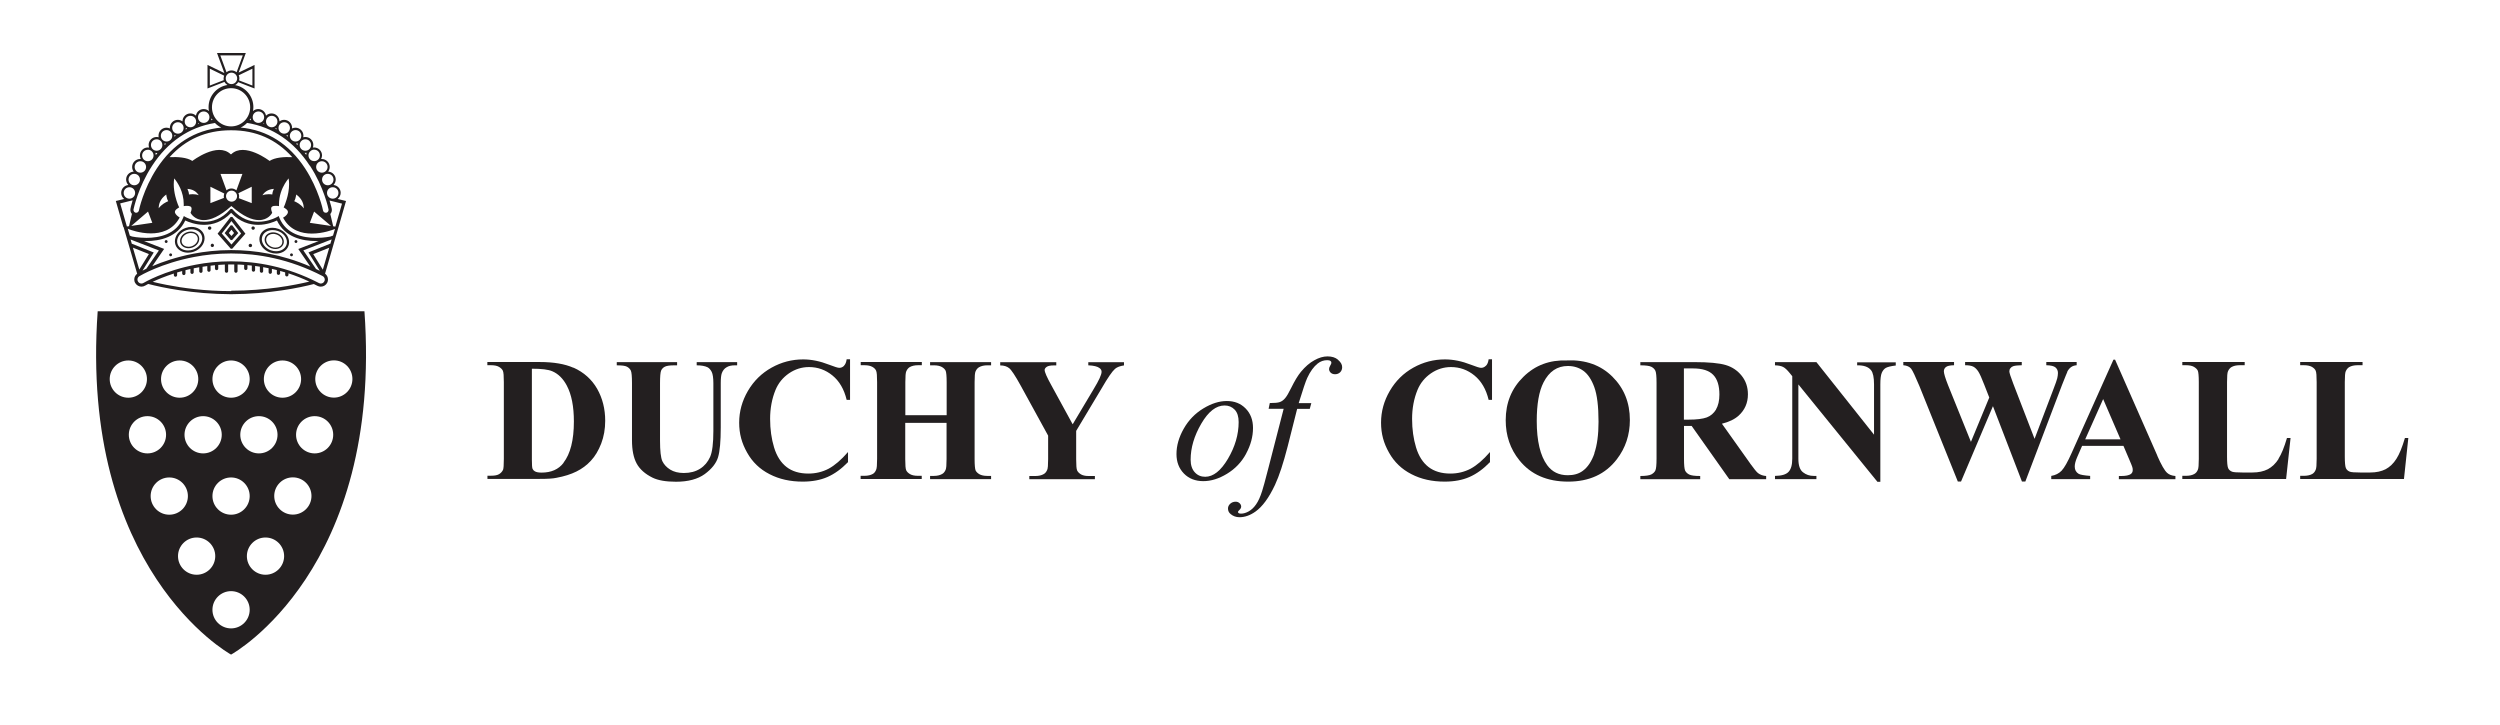 <?xml version="1.0" encoding="UTF-8"?>
<svg xmlns="http://www.w3.org/2000/svg" version="1.1" viewBox="0 0 257.72 74.74">
  <defs>
    <style>
      .cls-1 {
        fill: #231f20;
      }
    </style>
  </defs>
  <!-- Generator: Adobe Illustrator 28.7.1, SVG Export Plug-In . SVG Version: 1.2.0 Build 142)  -->
  <g>
    <g id="Layer_1">
      <g>
        <path class="cls-1" d="M10.07,32.09c-1.9,26.6,13.49,35.25,13.75,35.39.26-.14,15.65-8.79,13.75-35.39H10.07ZM29.12,37.16c1.06,0,1.92.86,1.92,1.92s-.86,1.92-1.92,1.92-1.92-.86-1.92-1.92.86-1.92,1.92-1.92ZM28.61,44.82c0,1.06-.86,1.92-1.92,1.92-1.06,0-1.92-.86-1.92-1.92s.86-1.92,1.92-1.92,1.92.86,1.92,1.92ZM25.74,51.14c0,1.06-.86,1.92-1.92,1.92s-1.92-.86-1.92-1.92.86-1.92,1.92-1.92,1.92.86,1.92,1.92ZM23.82,37.16c1.06,0,1.92.86,1.92,1.92s-.86,1.92-1.92,1.92-1.92-.86-1.92-1.92.86-1.92,1.92-1.92ZM22.86,44.82c0,1.06-.86,1.92-1.92,1.92s-1.92-.86-1.92-1.92.86-1.92,1.92-1.92,1.92.86,1.92,1.92ZM18.52,37.16c1.06,0,1.92.86,1.92,1.92s-.86,1.92-1.92,1.92-1.92-.86-1.92-1.92.86-1.92,1.92-1.92ZM11.31,39.08c0-1.06.86-1.92,1.92-1.92s1.92.86,1.92,1.92-.86,1.92-1.92,1.92-1.92-.86-1.92-1.92ZM13.28,44.82c0-1.06.86-1.92,1.92-1.92s1.92.86,1.92,1.92-.86,1.92-1.92,1.92-1.92-.86-1.92-1.92ZM15.53,51.14c0-1.06.86-1.92,1.92-1.92s1.92.86,1.92,1.92-.86,1.92-1.92,1.92-1.92-.86-1.92-1.92ZM20.27,59.25c-1.06,0-1.92-.86-1.92-1.92s.86-1.92,1.92-1.92,1.92.86,1.92,1.92-.86,1.92-1.92,1.92ZM23.82,64.78c-1.06,0-1.92-.86-1.92-1.92s.86-1.92,1.92-1.92,1.92.86,1.92,1.92-.86,1.92-1.92,1.92ZM27.37,59.25c-1.06,0-1.92-.86-1.92-1.92s.86-1.92,1.92-1.92,1.92.86,1.92,1.92-.86,1.92-1.92,1.92ZM30.19,53.05c-1.06,0-1.92-.86-1.92-1.92s.86-1.92,1.92-1.92,1.92.86,1.92,1.92-.86,1.92-1.92,1.92ZM32.44,46.74c-1.06,0-1.92-.86-1.92-1.92s.86-1.92,1.92-1.92,1.91.86,1.91,1.92-.86,1.92-1.91,1.92ZM34.42,40.99c-1.06,0-1.92-.86-1.92-1.92s.86-1.92,1.92-1.92,1.91.86,1.91,1.92-.86,1.92-1.91,1.92Z"/>
        <path class="cls-1" d="M23.86,25.64h.08l.05-.06,1.31-1.49-1.35-1.73h-.17l-1.35,1.73,1.36,1.55h.08ZM23.86,22.79l1,1.28-1,1.14-1-1.14,1-1.28Z"/>
        <path class="cls-1" d="M23.93,24.75l.05-.06.58-.66-.62-.8h-.16l-.62.8.63.72h.15ZM23.59,24.02l.27-.34.27.34-.27.31-.27-.31Z"/>
        <path class="cls-1" d="M19.38,26.05h0c.2,0,.4-.03.61-.11.66-.23,1.09-.79,1.1-1.37,0-.12-.02-.25-.06-.37-.18-.51-.71-.81-1.29-.81-.2,0-.4.04-.61.11-.66.23-1.09.79-1.1,1.37,0,.12.02.25.06.37.18.51.71.81,1.29.81ZM19.2,23.73c.18-.06.36-.09.53-.09.51,0,.93.25,1.07.65.03.09.05.19.05.29,0,.46-.36.95-.94,1.15-.18.06-.36.09-.53.09-.51,0-.93-.25-1.07-.65-.03-.1-.05-.19-.05-.29,0-.46.36-.95.94-1.15Z"/>
        <path class="cls-1" d="M19.44,25.59c.13,0,.26-.02.39-.07.42-.15.71-.51.71-.89,0-.08-.01-.16-.04-.24-.12-.33-.46-.52-.84-.52-.13,0-.26.02-.39.07-.43.15-.71.51-.71.89,0,.08.01.16.04.24.12.33.46.52.84.52ZM19.33,24.08c.11-.04.23-.06.34-.06.33,0,.6.16.69.42.02.06.03.12.03.19,0,.3-.24.61-.61.75-.12.04-.23.06-.34.06-.33,0-.6-.16-.69-.42-.02-.06-.03-.12-.03-.19,0-.3.24-.62.61-.75Z"/>
        <path class="cls-1" d="M27.85,26.03c.2.07.41.11.61.11h0c.58,0,1.1-.29,1.28-.81.05-.12.06-.24.06-.37,0-.58-.44-1.14-1.1-1.37-.2-.07-.41-.11-.61-.11-.58,0-1.11.29-1.29.81-.04.12-.06.24-.06.37,0,.58.44,1.14,1.1,1.37ZM27.04,24.37c.14-.4.56-.65,1.07-.65.17,0,.35.03.53.09.58.2.94.69.94,1.15,0,.1-.02.2-.05.29-.14.4-.56.65-1.07.65-.17,0-.35-.03-.53-.09-.58-.2-.94-.69-.94-1.15,0-.1.02-.19.05-.29Z"/>
        <path class="cls-1" d="M28,25.6c.13.05.26.07.39.07h0c.37,0,.71-.19.83-.52.03-.08.04-.16.04-.24,0-.38-.29-.74-.71-.89-.13-.05-.26-.07-.39-.07-.38,0-.72.19-.84.52-.03.08-.04.16-.04.24,0,.38.29.74.71.89ZM27.4,24.5l.07.03c.09-.26.37-.42.69-.42.11,0,.23.02.34.06.38.13.61.45.61.75,0,.06-.01.13-.03.19-.09.26-.37.42-.69.42-.11,0-.23-.02-.34-.06-.37-.13-.61-.45-.61-.75,0-.06,0-.13.03-.19l-.07-.03Z"/>
        <path class="cls-1" d="M17.13,25.05c.08,0,.15-.07.15-.15s-.07-.15-.15-.15-.15.07-.15.15.07.15.15.15Z"/>
        <path class="cls-1" d="M17.59,26.42c.08,0,.15-.07.15-.15s-.07-.15-.15-.15-.15.07-.15.15.07.15.15.15Z"/>
        <path class="cls-1" d="M30.51,25.05c.08,0,.15-.07.15-.15s-.07-.15-.15-.15-.15.07-.15.15.07.15.15.15Z"/>
        <path class="cls-1" d="M30.05,26.42c.08,0,.15-.07.15-.15s-.07-.15-.15-.15-.15.07-.15.15.07.15.15.15Z"/>
        <path class="cls-1" d="M21.61,23.69c.1,0,.18-.08.18-.18s-.08-.17-.18-.17-.18.08-.18.17.08.18.18.18Z"/>
        <path class="cls-1" d="M21.72,25.3c0,.1.08.17.17.17s.17-.08.17-.17-.08-.18-.17-.18-.17.08-.17.18Z"/>
        <path class="cls-1" d="M26.09,23.69c.1,0,.18-.08.18-.18s-.08-.17-.18-.17-.17.08-.17.17.08.18.17.18Z"/>
        <path class="cls-1" d="M25.81,25.48c.1,0,.18-.08.18-.17s-.08-.18-.18-.18-.18.08-.18.18.08.17.18.17Z"/>
        <path class="cls-1" d="M12.74,23.41h0s0,0,0,0l1.4,4.81c-.19.14-.3.36-.3.59,0,.13.03.26.11.38.14.23.39.36.64.36.13,0,.26-.04.38-.11,0,0,.11-.07.31-.17,1.41.37,4.54,1.04,8.55,1.06h0v-.17.17c3.98-.02,7.1-.68,8.52-1.05.13.06.25.12.38.19.11.06.23.08.34.08.27,0,.53-.15.66-.4.06-.11.08-.23.08-.34,0-.23-.11-.46-.3-.6l1.39-4.81h0s0,0,0,0l.77-2.68-.86-.21c.18-.15.31-.38.31-.63,0-.43-.33-.77-.74-.81.14-.15.23-.35.23-.57,0-.44-.35-.79-.78-.81.1-.14.16-.3.16-.48,0-.45-.37-.82-.82-.82-.02,0-.04,0-.07,0,.06-.11.1-.24.1-.37,0-.45-.37-.82-.82-.82-.04,0-.09,0-.13.01.03-.08.05-.17.05-.27,0-.45-.36-.82-.82-.82-.08,0-.15.01-.22.03.01-.06.02-.11.02-.17,0-.45-.37-.82-.82-.82-.13,0-.25.03-.35.08,0-.02,0-.05,0-.07,0-.45-.37-.82-.82-.82-.18,0-.34.06-.48.16,0-.45-.37-.82-.82-.82-.22,0-.42.09-.57.23-.06-.39-.4-.68-.8-.68-.21,0-.4.08-.54.21.02-.13.04-.27.04-.41,0-1.13-.81-2.07-1.88-2.27.13-.07.24-.17.32-.3l1.68.65v-2.43l-1.64.79.74-2.02h-2.97l.76,2.07-1.74-.84v2.43l1.75-.68c.07.13.18.24.31.32-1.1.17-1.95,1.13-1.95,2.28,0,.14.01.28.04.41-.14-.13-.33-.21-.54-.21-.41,0-.74.29-.8.68-.15-.14-.35-.23-.57-.23-.45,0-.82.36-.82.82-.14-.1-.3-.16-.48-.16-.45,0-.82.37-.82.82,0,.03,0,.05,0,.07-.11-.05-.23-.08-.35-.08-.45,0-.82.36-.82.82,0,.06,0,.12.02.17-.07-.02-.14-.03-.22-.03-.45,0-.82.37-.82.82,0,.09.02.18.05.27-.04,0-.09-.01-.13-.01-.45,0-.82.37-.82.82,0,.14.04.26.09.37-.02,0-.04,0-.07,0-.45,0-.82.37-.82.82,0,.18.06.35.16.48-.43.02-.78.37-.78.81,0,.22.09.42.23.57-.41.04-.74.39-.74.81,0,.26.12.48.31.63l-.86.21.77,2.68ZM26.02,7.08v1.74l-1.37-.53c.02-.07.03-.14.03-.21,0-.12-.02-.22-.07-.32l1.41-.68ZM23.07,8.26l-1.44.56v-1.74l1.48.72c-.03.09-.06.19-.06.29,0,.06,0,.12.02.18ZM13.59,25.13l-.13-.44,2.92,1.13-1.29,1.88c-.15.07-.29.14-.4.2l1.16-1.87-2.21-.89s-.03,0-.05,0ZM14.8,24.85c.08,0,.17,0,.26,0,.69,0,1.51-.09,2.27-.42.71-.31,1.37-.84,1.77-1.7.32.15,1.05.45,1.94.45.86,0,1.88-.29,2.79-1.24.9.96,1.92,1.24,2.78,1.24.89,0,1.62-.3,1.94-.45.4.85,1.06,1.39,1.77,1.7.76.33,1.58.42,2.27.42.09,0,.17,0,.26,0l-2.1.82,1.24,1.81c-2.96-1.28-5.77-1.7-8.16-1.7-1.46,0-2.77.16-3.87.37-1.81.35-3.26.86-4.26,1.29l1.22-1.78-2.1-.82ZM13.7,25.53l1.65.66-.99,1.6-.66-2.26ZM23.82,30.01c-2.72,0-5.04-.33-6.68-.65-.55-.11-1.02-.21-1.4-.31.51-.24,1.25-.55,2.18-.85v.16c0,.09.08.17.17.17s.17-.07.17-.17v-.27c.17-.05.34-.1.52-.15v.25c0,.09.08.17.17.17s.17-.08.17-.17v-.34c.16-.04.34-.08.51-.12v.34c0,.09.08.17.17.17s.17-.08.17-.17v-.41c.1-.02.2-.04.31-.06.08-.02.17-.03.26-.05v.41c0,.09.07.17.17.17s.17-.07.17-.17v-.46c.16-.03.33-.05.49-.07v.42c0,.09.08.17.17.17s.17-.08.17-.17v-.46c.15-.02.3-.03.45-.05v.34c0,.09.07.17.17.17s.17-.08.17-.17v-.37c.22-.02.45-.03.68-.04v.68c0,.09.08.17.17.17s.17-.07.17-.17v-.69c.1,0,.21,0,.31,0s.21,0,.32,0v.69c0,.09.08.17.17.17s.17-.07.17-.17v-.68c.22,0,.45.02.68.04v.36c0,.09.08.17.17.17s.17-.08.17-.17v-.34c.15.01.3.03.45.05v.46c0,.09.08.17.17.17s.17-.08.17-.17v-.42c.16.02.33.05.49.07v.46c0,.09.08.17.17.17s.17-.07.17-.17v-.41c.19.03.37.07.56.11v.41c0,.09.08.17.17.17s.17-.08.17-.17v-.34c.17.04.34.08.51.12v.33c0,.09.08.17.17.17s.17-.08.17-.17v-.24c.17.05.35.1.52.15v.25c0,.09.08.17.17.17s.17-.08.17-.17v-.15c.7.23,1.42.51,2.15.85-1.54.37-4.44.93-8.05.94ZM33.43,29.01c-.07.14-.21.22-.36.22-.06,0-.13-.02-.19-.05-3.3-1.71-6.44-2.24-9.06-2.24-1.36,0-2.58.14-3.61.34-3.28.62-5.39,1.87-5.42,1.89-.07.04-.14.06-.21.06-.14,0-.27-.07-.35-.2-.04-.07-.06-.14-.06-.21,0-.14.07-.27.2-.35.08-.05,2.24-1.33,5.65-1.98,1.08-.21,2.37-.36,3.81-.36,2.73,0,5.99.55,9.43,2.33.14.07.22.22.22.36,0,.06-.01.13-.05.19ZM33.28,27.8l-.99-1.6,1.65-.66-.66,2.26ZM34.05,25.13s-.03,0-.04,0l-2.21.89,1.17,1.9c-.13-.06-.26-.13-.39-.19l-1.31-1.92,2.92-1.13-.13.44ZM34.3,24.29l-.22.09s-.16.04-.42.07c-.27.04-.65.07-1.07.07-.66,0-1.44-.09-2.13-.39-.7-.31-1.31-.82-1.66-1.68l-.07-.18-.17.1s-.05.03-.14.07c-.28.14-.97.42-1.79.42-.83,0-1.78-.27-2.65-1.26l-.05-.06h-.16l-.05.06c-.87.99-1.83,1.26-2.66,1.26-.55,0-1.04-.12-1.39-.25-.17-.06-.31-.12-.41-.17-.1-.05-.14-.07-.14-.07l-.17-.1-.07.18c-.36.87-.97,1.38-1.66,1.68-.69.3-1.47.39-2.13.39-.43,0-.8-.04-1.07-.07-.26-.04-.42-.07-.42-.07l-.22-.09-.21-.71.18.07s1.03.41,2.21.41c1.02,0,2.2-.32,2.88-1.5l.08-.14-.14-.09s-.02-.01-.05-.04c-.11-.08-.31-.29-.3-.44,0-.1.05-.23.31-.39l.13-.08-.06-.13s-.03-.07-.08-.19c-.14-.36-.42-1.21-.42-2.06,0-.2.02-.41.05-.61.34.41.98,1.37.98,2.66v.2l.2-.03s.01,0,.04,0c.03,0,.07,0,.12,0,.1,0,.24.02.32.06.08.05.12.09.13.24,0,.08-.02.19-.08.34l-.03.07.04.07s.39.69,1.33.69c.68,0,1.6-.34,2.84-1.45,1.24,1.1,2.16,1.45,2.84,1.45.94,0,1.32-.67,1.33-.69l.04-.07-.03-.07c-.06-.15-.08-.26-.08-.34,0-.15.05-.19.13-.24.08-.05.21-.06.32-.06.05,0,.09,0,.12,0,.03,0,.04,0,.04,0l.2.03v-.2c0-.88.3-1.6.6-2.11.14-.23.28-.42.39-.55.04.2.05.4.05.61,0,.56-.12,1.13-.25,1.55-.06.21-.13.39-.17.51-.05.12-.08.19-.08.19l-.06.13.13.08c.27.17.31.3.31.4,0,.1-.07.23-.17.33-.05.05-.09.09-.13.12-.04.03-.06.04-.06.04l-.14.09.08.14c.68,1.18,1.86,1.5,2.88,1.5,1.19,0,2.2-.41,2.21-.41l.18-.07-.21.71ZM22.15,12.67c.19.2.41.36.66.48-2.74.27-4.99,1.69-6.64,4.21-1.4,2.14-1.85,4.31-1.85,4.34-.03.13-.15.23-.27.23-.02,0-.04,0-.06,0-.13-.03-.23-.15-.23-.28,0-.02,0-.04,0-.05.02-.08.47-2.29,1.92-4.51,1.62-2.49,3.83-3.98,6.46-4.41ZM16.02,15.76s.09.01.13.01c.03,0,.06,0,.08,0-.06.07-.11.14-.17.22,0-.08-.02-.15-.04-.22ZM16.95,14.78c.06.02.11.03.18.03-.05.05-.11.1-.16.15h0c0-.07,0-.13-.02-.18ZM17.98,13.92s.1.04.15.06c-.05.04-.1.07-.15.11,0-.03,0-.06,0-.09,0-.03,0-.05,0-.08ZM19.14,13.34s.02-.1.02-.15c.04.03.08.05.13.08-.05.03-.1.05-.15.08ZM31.95,17.08c1.45,2.22,1.9,4.42,1.92,4.51,0,.02,0,.04,0,.06,0,.13-.09.25-.23.28-.02,0-.04,0-.06,0-.13,0-.25-.09-.28-.23,0-.04-.45-2.2-1.85-4.34-1.65-2.53-3.89-3.95-6.64-4.21.25-.12.47-.28.66-.48,2.64.43,4.84,1.92,6.46,4.41ZM28.36,13.27s.09-.05.13-.08c0,.05,0,.1.02.15-.05-.03-.1-.05-.15-.08ZM29.66,14.09c-.05-.04-.1-.07-.15-.11.05-.01.1-.03.15-.06,0,.03,0,.05,0,.08,0,.03,0,.06,0,.09ZM30.67,14.96c-.05-.05-.1-.1-.16-.15.06,0,.12-.01.18-.03-.01.06-.02.11-.02.17,0,0,0,0,0,0ZM31.4,15.76s.05,0,.08,0c.05,0,.09,0,.13-.01-.02.07-.04.15-.04.22-.06-.07-.11-.15-.17-.22ZM34.11,23.29l-2.17-.32.44-1.16,1.73,1.47ZM31.31,21.47c-.3-.4-.72-.62-.98-.73.1-.17.15-.36.18-.53.01-.06.02-.11.03-.16.65.48.77,1.03.78,1.42ZM30.14,16.2c-.88-.04-1.79.03-2.35.39,0,0-2.59-2-3.95-.69h-.06c-1.35-1.31-3.95.69-3.95.69-.56-.36-1.47-.43-2.35-.39,1.66-1.84,3.76-2.76,6.29-2.77.02,0,.03,0,.04,0,0,0,.02,0,.04,0,2.53,0,4.62.92,6.28,2.77ZM28.23,19.47c-.07.15-.15.37-.16.58-.1-.02-.23-.03-.38-.03-.19,0-.42.03-.64.11.17-.27.51-.61,1.17-.66ZM24.59,19.91l1.36-.66v1.69l-1.33-.51c.02-.06.03-.13.03-.2,0-.11-.02-.22-.07-.31ZM24.37,19.62c-.14-.11-.31-.19-.51-.19s-.37.07-.51.19l-.62-1.69h2.26l-.62,1.69ZM24.44,20.22c0,.32-.26.57-.57.57s-.57-.26-.57-.57.26-.57.57-.57.57.26.57.57ZM23.09,20.4l-1.4.54v-1.69l1.43.7c-.03.09-.05.18-.05.28,0,.06,0,.12.02.17ZM20.5,20.13c-.22-.09-.45-.11-.64-.11-.15,0-.28.02-.38.03,0-.21-.09-.43-.16-.58.56.04.88.28,1.07.52.04.05.07.1.1.14ZM17.34,20.74c-.26.11-.69.33-.98.73,0-.39.12-.94.78-1.42,0,.05.01.1.02.16.03.17.08.36.18.53ZM15.26,21.81l.44,1.16-2.17.32,1.73-1.48ZM35.26,20.98l-.69,2.38-.22-.03-.3-1.27c.1-.11.16-.26.16-.41,0-.04,0-.08-.01-.12l-.17.03.17-.03s-.07-.36-.23-.86l1.28.32ZM34.89,19.89c0,.33-.26.59-.59.59-.33,0-.59-.26-.59-.59s.26-.59.59-.59.59.26.59.59ZM34.38,18.51c0,.33-.26.59-.59.59-.33,0-.59-.26-.59-.59s.26-.59.59-.59.59.26.59.59ZM33.18,16.62c.33,0,.59.27.59.59s-.26.59-.59.59c-.33,0-.59-.26-.59-.59,0-.33.26-.59.59-.59ZM32.39,15.43c.33,0,.59.26.59.59s-.26.59-.59.59-.59-.26-.59-.59c0-.16.06-.3.17-.41.04-.03.07-.05.1-.09.09-.06.2-.1.32-.1ZM31.48,14.36c.33,0,.59.26.59.59s-.26.59-.59.59-.59-.26-.59-.59c0-.13.04-.25.11-.35.04-.03.07-.07.1-.1.1-.09.23-.14.38-.14ZM30.47,13.41c.33,0,.59.26.59.59,0,.33-.26.59-.59.59s-.59-.26-.59-.59c0-.33.27-.59.59-.59ZM29.3,12.6c.33,0,.59.26.59.59s-.27.59-.59.59c-.33,0-.59-.26-.59-.59s.26-.59.59-.59ZM28.01,11.94c.33,0,.59.26.59.59,0,.33-.27.59-.59.59-.33,0-.59-.26-.59-.59s.26-.59.59-.59ZM27.13,12.73s.05-.04.08-.07c0,.04.01.07.03.1-.04-.01-.07-.03-.11-.04ZM26.64,11.49c.33,0,.59.26.59.59,0,.33-.26.59-.59.59-.33,0-.59-.26-.59-.59s.26-.59.59-.59ZM25.88,12.39c-.05,0-.1-.02-.15-.03.04-.05.07-.11.1-.16,0,.07.03.13.05.19ZM22.7,5.71h2.33l-.64,1.74c-.14-.12-.32-.19-.52-.19s-.38.07-.52.19l-.64-1.74ZM23.27,8.08c0-.33.27-.59.59-.59s.59.26.59.59c0,.33-.27.59-.59.59-.33,0-.59-.26-.59-.59ZM23.82,9.09c1.09,0,1.97.88,1.97,1.97,0,1.09-.88,1.97-1.97,1.97-1.09,0-1.97-.88-1.97-1.97,0-1.09.88-1.97,1.97-1.97ZM21.81,12.2c.03.05.06.11.1.16-.05,0-.1.02-.15.03.03-.06.04-.13.05-.19ZM21,11.49c.33,0,.59.26.59.59,0,.33-.26.59-.59.59-.33,0-.59-.26-.59-.59s.26-.59.59-.59ZM20.43,12.67s.05.04.08.07c-.04.01-.07.03-.11.04.01-.04.02-.07.03-.1ZM19.63,11.94c.33,0,.59.26.59.59s-.26.59-.59.59c-.33,0-.59-.26-.59-.59s.26-.59.59-.59ZM18.34,12.6c.33,0,.59.26.59.59s-.26.59-.59.59c-.33,0-.59-.26-.59-.59,0-.33.27-.59.59-.59ZM17.17,13.41c.33,0,.59.26.59.59s-.26.59-.59.59c-.33,0-.59-.26-.59-.59s.26-.59.59-.59ZM16.15,14.36c.15,0,.28.05.38.14.03.04.06.07.1.1.07.1.11.22.11.35,0,.33-.26.59-.59.59s-.59-.26-.59-.59c0-.33.26-.59.59-.59ZM15.25,15.43c.12,0,.23.04.32.1.03.03.07.06.1.09.1.11.16.25.16.41,0,.33-.26.59-.59.59-.33,0-.59-.26-.59-.59s.26-.59.59-.59ZM14.47,16.62c.33,0,.59.27.59.59,0,.33-.26.59-.59.59-.33,0-.59-.26-.59-.59,0-.33.26-.59.59-.59ZM13.25,18.51c0-.33.26-.59.59-.59.33,0,.59.26.59.59,0,.33-.26.59-.59.59-.33,0-.59-.26-.59-.59ZM12.75,19.89c0-.33.26-.59.59-.59s.59.26.59.59c0,.33-.26.59-.59.59-.33,0-.59-.26-.59-.59ZM13.67,20.66c-.15.5-.22.82-.22.86,0,.04-.01.08-.01.12,0,.16.06.3.16.41l-.3,1.27-.22.03-.69-2.38,1.28-.32Z"/>
        <path class="cls-1" d="M59.11,37.91c-.88-.39-2.03-.59-3.48-.59h-5.39v.33h.4c.34,0,.61.06.8.17.2.12.33.25.4.4.07.16.1.54.1,1.16v7.93c0,.62-.03.99-.08,1.12-.09.19-.23.34-.41.45-.19.11-.45.16-.8.16h-.4v.33h5.39c.78,0,1.35-.03,1.71-.11.82-.15,1.51-.37,2.07-.65.57-.28,1.07-.65,1.5-1.12.43-.46.78-1.05,1.06-1.77.27-.71.41-1.49.41-2.34,0-1.23-.28-2.33-.83-3.3-.56-.97-1.37-1.7-2.44-2.18ZM58.1,47.71c-.52.68-1.28,1.01-2.27,1.01-.3,0-.53-.04-.69-.13-.11-.06-.19-.15-.24-.26-.05-.11-.07-.42-.07-.92v-9.4c.99,0,1.7.08,2.12.27.6.26,1.1.75,1.48,1.47.49.92.73,2.16.73,3.7,0,1.92-.36,3.34-1.07,4.25Z"/>
        <path class="cls-1" d="M71.81,37.66c.49,0,.86.07,1.13.2.17.09.31.25.43.48.11.23.17.62.17,1.16v4.92c0,1.28-.11,2.18-.34,2.69-.23.51-.57.92-1.03,1.21-.46.29-1.01.44-1.67.44-.57,0-1.04-.12-1.41-.35-.37-.23-.64-.52-.81-.87-.16-.35-.24-1.06-.24-2.14v-5.9c0-.69.04-1.12.11-1.29.07-.17.2-.31.37-.4.18-.1.5-.15.97-.15h.31v-.33h-6.22v.33c.51,0,.86.04,1.05.14.19.1.32.24.4.4.08.17.12.6.12,1.29v5.9c0,1,.16,1.8.48,2.39.32.59.87,1.08,1.64,1.46.57.28,1.38.42,2.42.42,1.25,0,2.24-.27,2.96-.79.72-.53,1.18-1.11,1.37-1.73.19-.63.28-1.65.28-3.07v-4.58c0-.49.04-.83.11-1.02.1-.27.26-.48.49-.61.22-.14.51-.2.84-.2h.25v-.33h-4.17v.33Z"/>
        <path class="cls-1" d="M87.01,37.71c-.14.14-.3.21-.49.21-.15,0-.49-.11-1.04-.32-.94-.37-1.84-.55-2.68-.55-1.15,0-2.24.28-3.26.85-1.02.57-1.84,1.37-2.44,2.4-.6,1.03-.9,2.12-.9,3.27s.27,2.12.82,3.09c.54.97,1.31,1.71,2.31,2.22,1,.52,2.14.77,3.42.77.98,0,1.83-.16,2.56-.48.73-.32,1.43-.83,2.11-1.53v-1.04c-.7.81-1.37,1.38-2,1.72-.63.33-1.33.5-2.08.5-.93,0-1.68-.23-2.26-.68-.58-.45-1.01-1.12-1.28-2.01-.27-.89-.41-1.87-.41-2.95s.19-2.09.56-2.99c.29-.7.75-1.26,1.38-1.7.63-.43,1.32-.65,2.07-.65.9,0,1.71.29,2.42.87.71.58,1.2,1.42,1.46,2.51h.35v-4.18h-.35c-.04.3-.13.52-.27.66Z"/>
        <path class="cls-1" d="M95.89,37.66h.39c.34,0,.61.06.81.17.2.11.33.25.4.4.06.16.1.54.1,1.16v3.41h-4.26v-3.41c0-.6.03-.98.1-1.12.09-.2.21-.34.36-.43.21-.12.5-.19.84-.19h.4v-.33h-6.3v.33h.4c.34,0,.6.06.8.17.2.11.33.25.39.4.07.16.1.54.1,1.16v7.93c0,.6-.03.98-.1,1.12-.08.2-.2.35-.35.43-.21.12-.5.19-.85.19h-.4v.33h6.3v-.33h-.4c-.34,0-.61-.06-.8-.17-.2-.12-.33-.25-.4-.4-.07-.16-.1-.54-.1-1.16v-3.73h4.26v3.73c0,.6-.03.98-.1,1.12-.09.2-.21.35-.37.43-.21.12-.49.19-.84.19h-.39v.33h6.29v-.33h-.39c-.34,0-.61-.06-.81-.17-.2-.12-.33-.25-.4-.4-.06-.16-.1-.54-.1-1.16v-7.93c0-.6.03-.98.1-1.12.09-.2.21-.34.37-.43.21-.12.49-.19.84-.19h.39v-.33h-6.29v.33Z"/>
        <path class="cls-1" d="M112.22,37.66c.54.03.91.12,1.11.27.16.11.23.24.23.4,0,.29-.27.88-.81,1.77l-2.17,3.64-2.18-3.99c-.48-.86-.71-1.39-.71-1.61,0-.11.07-.22.21-.32.14-.1.38-.15.73-.15h.26v-.33h-5.78v.33c.39,0,.69.1.92.28.23.18.63.78,1.19,1.8l2.83,5.16v2.42c0,.6-.03.98-.1,1.12-.09.2-.21.35-.37.43-.21.12-.49.19-.84.19h-.63v.33h6.76v-.33h-.67c-.32,0-.58-.06-.77-.17-.19-.12-.32-.25-.39-.4-.07-.15-.1-.54-.1-1.16v-2.92l2.61-4.36c.64-1.11,1.11-1.79,1.4-2.04.21-.18.52-.29.92-.35v-.33h-3.68v.33Z"/>
        <path class="cls-1" d="M128.46,46.76c.47-.87.71-1.75.71-2.64,0-.82-.25-1.49-.76-2.01-.51-.52-1.15-.77-1.94-.77s-1.59.26-2.43.77c-.84.51-1.51,1.2-2.01,2.08-.5.88-.75,1.75-.75,2.62,0,.82.26,1.49.77,2.01.51.52,1.18.78,1.99.78s1.61-.25,2.45-.76c.84-.51,1.5-1.2,1.97-2.07ZM124.24,49.15c-.43,0-.79-.15-1.07-.46-.28-.3-.43-.74-.43-1.3,0-1.23.37-2.47,1.1-3.72.73-1.25,1.53-1.87,2.4-1.87.43,0,.77.15,1.05.44.27.29.4.71.4,1.27,0,1.28-.37,2.54-1.1,3.78-.73,1.24-1.52,1.86-2.35,1.86Z"/>
        <path class="cls-1" d="M137.93,37.08c-.27-.23-.63-.34-1.08-.34-.43,0-.88.13-1.36.4-.48.26-.94.66-1.38,1.19-.32.39-.65.94-1,1.65-.26.53-.47.89-.64,1.08-.16.19-.34.32-.54.39-.2.07-.54.1-1.03.1l-.12.59h1.55l-1.55,6.02c-.36,1.39-.58,2.21-.67,2.46-.19.6-.4,1.06-.62,1.37-.22.32-.47.56-.75.72-.28.16-.55.24-.81.24-.11,0-.2-.02-.25-.06-.04-.03-.06-.07-.06-.12,0-.04.05-.1.14-.19.12-.11.19-.23.19-.36s-.06-.25-.17-.35c-.11-.1-.24-.15-.4-.15-.22,0-.4.07-.56.21-.15.14-.23.3-.23.49,0,.24.09.43.28.58.25.21.55.32.91.32.54,0,1.09-.19,1.64-.58.71-.5,1.39-1.42,2.01-2.74.44-.94.87-2.26,1.31-3.97l.98-3.88h1.3l.16-.59h-1.3c.43-1.39.72-2.26.88-2.6.31-.67.67-1.16,1.07-1.48.3-.24.63-.35,1-.35.15,0,.26.03.34.09.05.04.08.1.08.19,0,.05-.04.14-.12.28-.08.14-.12.26-.12.35,0,.15.06.27.17.38.12.11.27.16.45.16.21,0,.39-.07.53-.21.14-.14.2-.32.2-.52,0-.27-.14-.51-.41-.74Z"/>
        <path class="cls-1" d="M153.17,37.71c-.14.14-.3.21-.49.21-.15,0-.5-.11-1.04-.32-.94-.37-1.84-.55-2.68-.55-1.15,0-2.24.28-3.26.85-1.02.57-1.83,1.37-2.43,2.4-.6,1.03-.9,2.12-.9,3.27s.27,2.12.82,3.09c.54.97,1.31,1.71,2.31,2.22,1,.52,2.14.77,3.43.77.98,0,1.83-.16,2.56-.48.73-.32,1.43-.83,2.11-1.53v-1.04c-.7.81-1.37,1.38-2,1.72-.63.33-1.33.5-2.08.5-.92,0-1.68-.23-2.26-.68-.58-.45-1.01-1.12-1.28-2.01-.27-.89-.41-1.87-.41-2.95s.19-2.09.56-2.99c.29-.7.75-1.26,1.38-1.7.63-.43,1.32-.65,2.07-.65.9,0,1.71.29,2.42.87.71.58,1.2,1.42,1.46,2.51h.35v-4.18h-.35c-.04.3-.13.52-.27.66Z"/>
        <path class="cls-1" d="M161.54,37.16c-1.78-.07-3.28.49-4.49,1.68-1.22,1.19-1.83,2.68-1.83,4.48,0,1.59.47,2.97,1.41,4.13,1.18,1.47,2.86,2.2,5.03,2.2s3.84-.77,5.02-2.31c.89-1.16,1.34-2.51,1.34-4.04,0-1.79-.6-3.28-1.8-4.47-1.2-1.19-2.76-1.75-4.68-1.68ZM164.37,46.73c-.29.83-.69,1.44-1.22,1.82-.41.3-.92.44-1.53.44-.91,0-1.61-.34-2.12-1.03-.72-.98-1.08-2.5-1.08-4.56,0-1.73.23-3.06.7-3.98.58-1.13,1.41-1.69,2.51-1.69.6,0,1.13.16,1.59.49.46.33.84.89,1.13,1.68.29.79.44,1.98.44,3.58,0,1.34-.15,2.43-.44,3.26Z"/>
        <path class="cls-1" d="M180.41,47.76l-2.9-4.08c.73-.18,1.31-.46,1.72-.83.64-.58.96-1.32.96-2.2,0-.73-.21-1.37-.64-1.91-.43-.54-.98-.91-1.65-1.11-.68-.2-1.74-.3-3.2-.3h-5.6v.33c.55,0,.93.05,1.13.15.2.1.34.24.42.41.08.17.12.58.12,1.23v7.82c0,.65-.04,1.06-.12,1.23-.08.17-.22.3-.42.41-.2.1-.58.16-1.13.16v.33h6.17v-.33c-.55,0-.93-.05-1.13-.15-.2-.1-.34-.24-.42-.4-.08-.17-.12-.58-.12-1.23v-3.38h.79l3.88,5.49h3.8v-.33c-.32-.02-.6-.12-.84-.3-.16-.13-.43-.46-.81-.99ZM176.91,42.21c-.24.39-.56.67-.96.82-.41.15-1.03.23-1.85.23h-.51v-5.28h.95c.95,0,1.64.22,2.07.66.43.44.64,1.12.64,2.03,0,.63-.12,1.15-.35,1.54Z"/>
        <path class="cls-1" d="M191.45,37.66c.67-.01,1.15.15,1.43.5.21.26.31.75.31,1.47v5.18l-5.94-7.48h-4.27v.33c.37.01.65.07.84.17.2.1.42.31.68.63l.26.32v8.51c0,.64-.13,1.09-.39,1.36-.26.27-.72.4-1.39.41v.33h4.27v-.33h-.29c-.41,0-.77-.12-1.09-.37-.32-.24-.48-.71-.48-1.4v-7.66l8.15,10.04h.3v-10.04c0-.57.05-.97.15-1.2.1-.23.24-.4.41-.5.17-.1.52-.19,1.03-.25v-.33h-3.98v.33Z"/>
        <path class="cls-1" d="M213.1,38.33c.12-.22.25-.38.41-.49.15-.11.35-.17.57-.19v-.33h-3.13v.33c.47.01.79.09.95.23.16.14.25.33.25.57,0,.17-.03.35-.07.54-.05.19-.17.56-.38,1.09l-1.96,5.16-2.2-5.7c-.27-.7-.4-1.12-.4-1.25,0-.12.03-.24.11-.33.07-.1.17-.17.29-.21.18-.06.47-.09.88-.1v-.33h-5.84v.33c.37,0,.66.05.85.15.19.1.36.27.51.5.15.23.36.7.63,1.4l.5,1.28-1.89,4.57-2.36-5.85c-.29-.73-.43-1.21-.43-1.43,0-.17.07-.32.21-.43.14-.12.42-.18.84-.19v-.33h-5.23v.33c.38.03.65.16.81.36.16.21.44.81.85,1.79l3.96,9.84h.33l3.29-7.77,2.99,7.77h.35l3.78-9.95c.34-.85.52-1.31.56-1.38Z"/>
        <path class="cls-1" d="M222.39,46.96l-4.35-9.88h-.17l-4.31,9.62c-.41.92-.75,1.52-1.03,1.82-.28.29-.64.47-1.07.54v.33h4.01v-.33c-.63-.05-1.02-.12-1.18-.21-.27-.16-.41-.41-.41-.75,0-.26.08-.58.25-.97l.51-1.17h4.26l.64,1.5c.17.39.25.61.27.67.04.11.05.22.05.33,0,.18-.07.31-.2.41-.19.13-.52.2-.99.2h-.24v.33h5.83v-.33c-.37-.03-.65-.14-.85-.32-.27-.24-.61-.83-1.02-1.77ZM214.96,45.29l1.85-4.15,1.79,4.15h-3.64Z"/>
        <path class="cls-1" d="M234.9,47.3c-.31.49-.68.84-1.11,1.07-.43.22-.96.34-1.6.34h-1.01c-.57,0-.93-.03-1.07-.08-.21-.08-.35-.21-.42-.38-.07-.17-.11-.56-.11-1.18v-7.68c0-.6.03-.98.1-1.12.09-.2.21-.34.36-.43.21-.12.49-.19.84-.19h.52v-.33h-6.43v.33h.4c.34,0,.61.06.8.17.2.12.33.25.4.4.06.15.1.54.1,1.16v7.93c0,.6-.03.98-.1,1.12-.08.2-.2.34-.36.43-.21.12-.49.19-.84.19h-.4v.33h10.7l.46-4.23h-.37c-.28.95-.57,1.67-.88,2.15Z"/>
        <path class="cls-1" d="M247.92,45.15c-.28.95-.57,1.67-.88,2.15-.31.49-.68.84-1.11,1.07-.43.22-.96.34-1.6.34h-1.01c-.57,0-.93-.03-1.07-.08-.21-.08-.35-.21-.42-.38-.07-.17-.11-.56-.11-1.18v-7.68c0-.6.03-.98.1-1.12.09-.2.21-.34.36-.43.21-.12.5-.19.85-.19h.52v-.33h-6.43v.33h.4c.34,0,.61.06.81.17.2.12.33.25.39.4.07.15.1.54.1,1.16v7.93c0,.6-.03.98-.1,1.12-.08.2-.2.34-.35.43-.21.12-.5.19-.85.19h-.4v.33h10.7l.45-4.23h-.36Z"/>
      </g>
    </g>
  </g>
</svg>